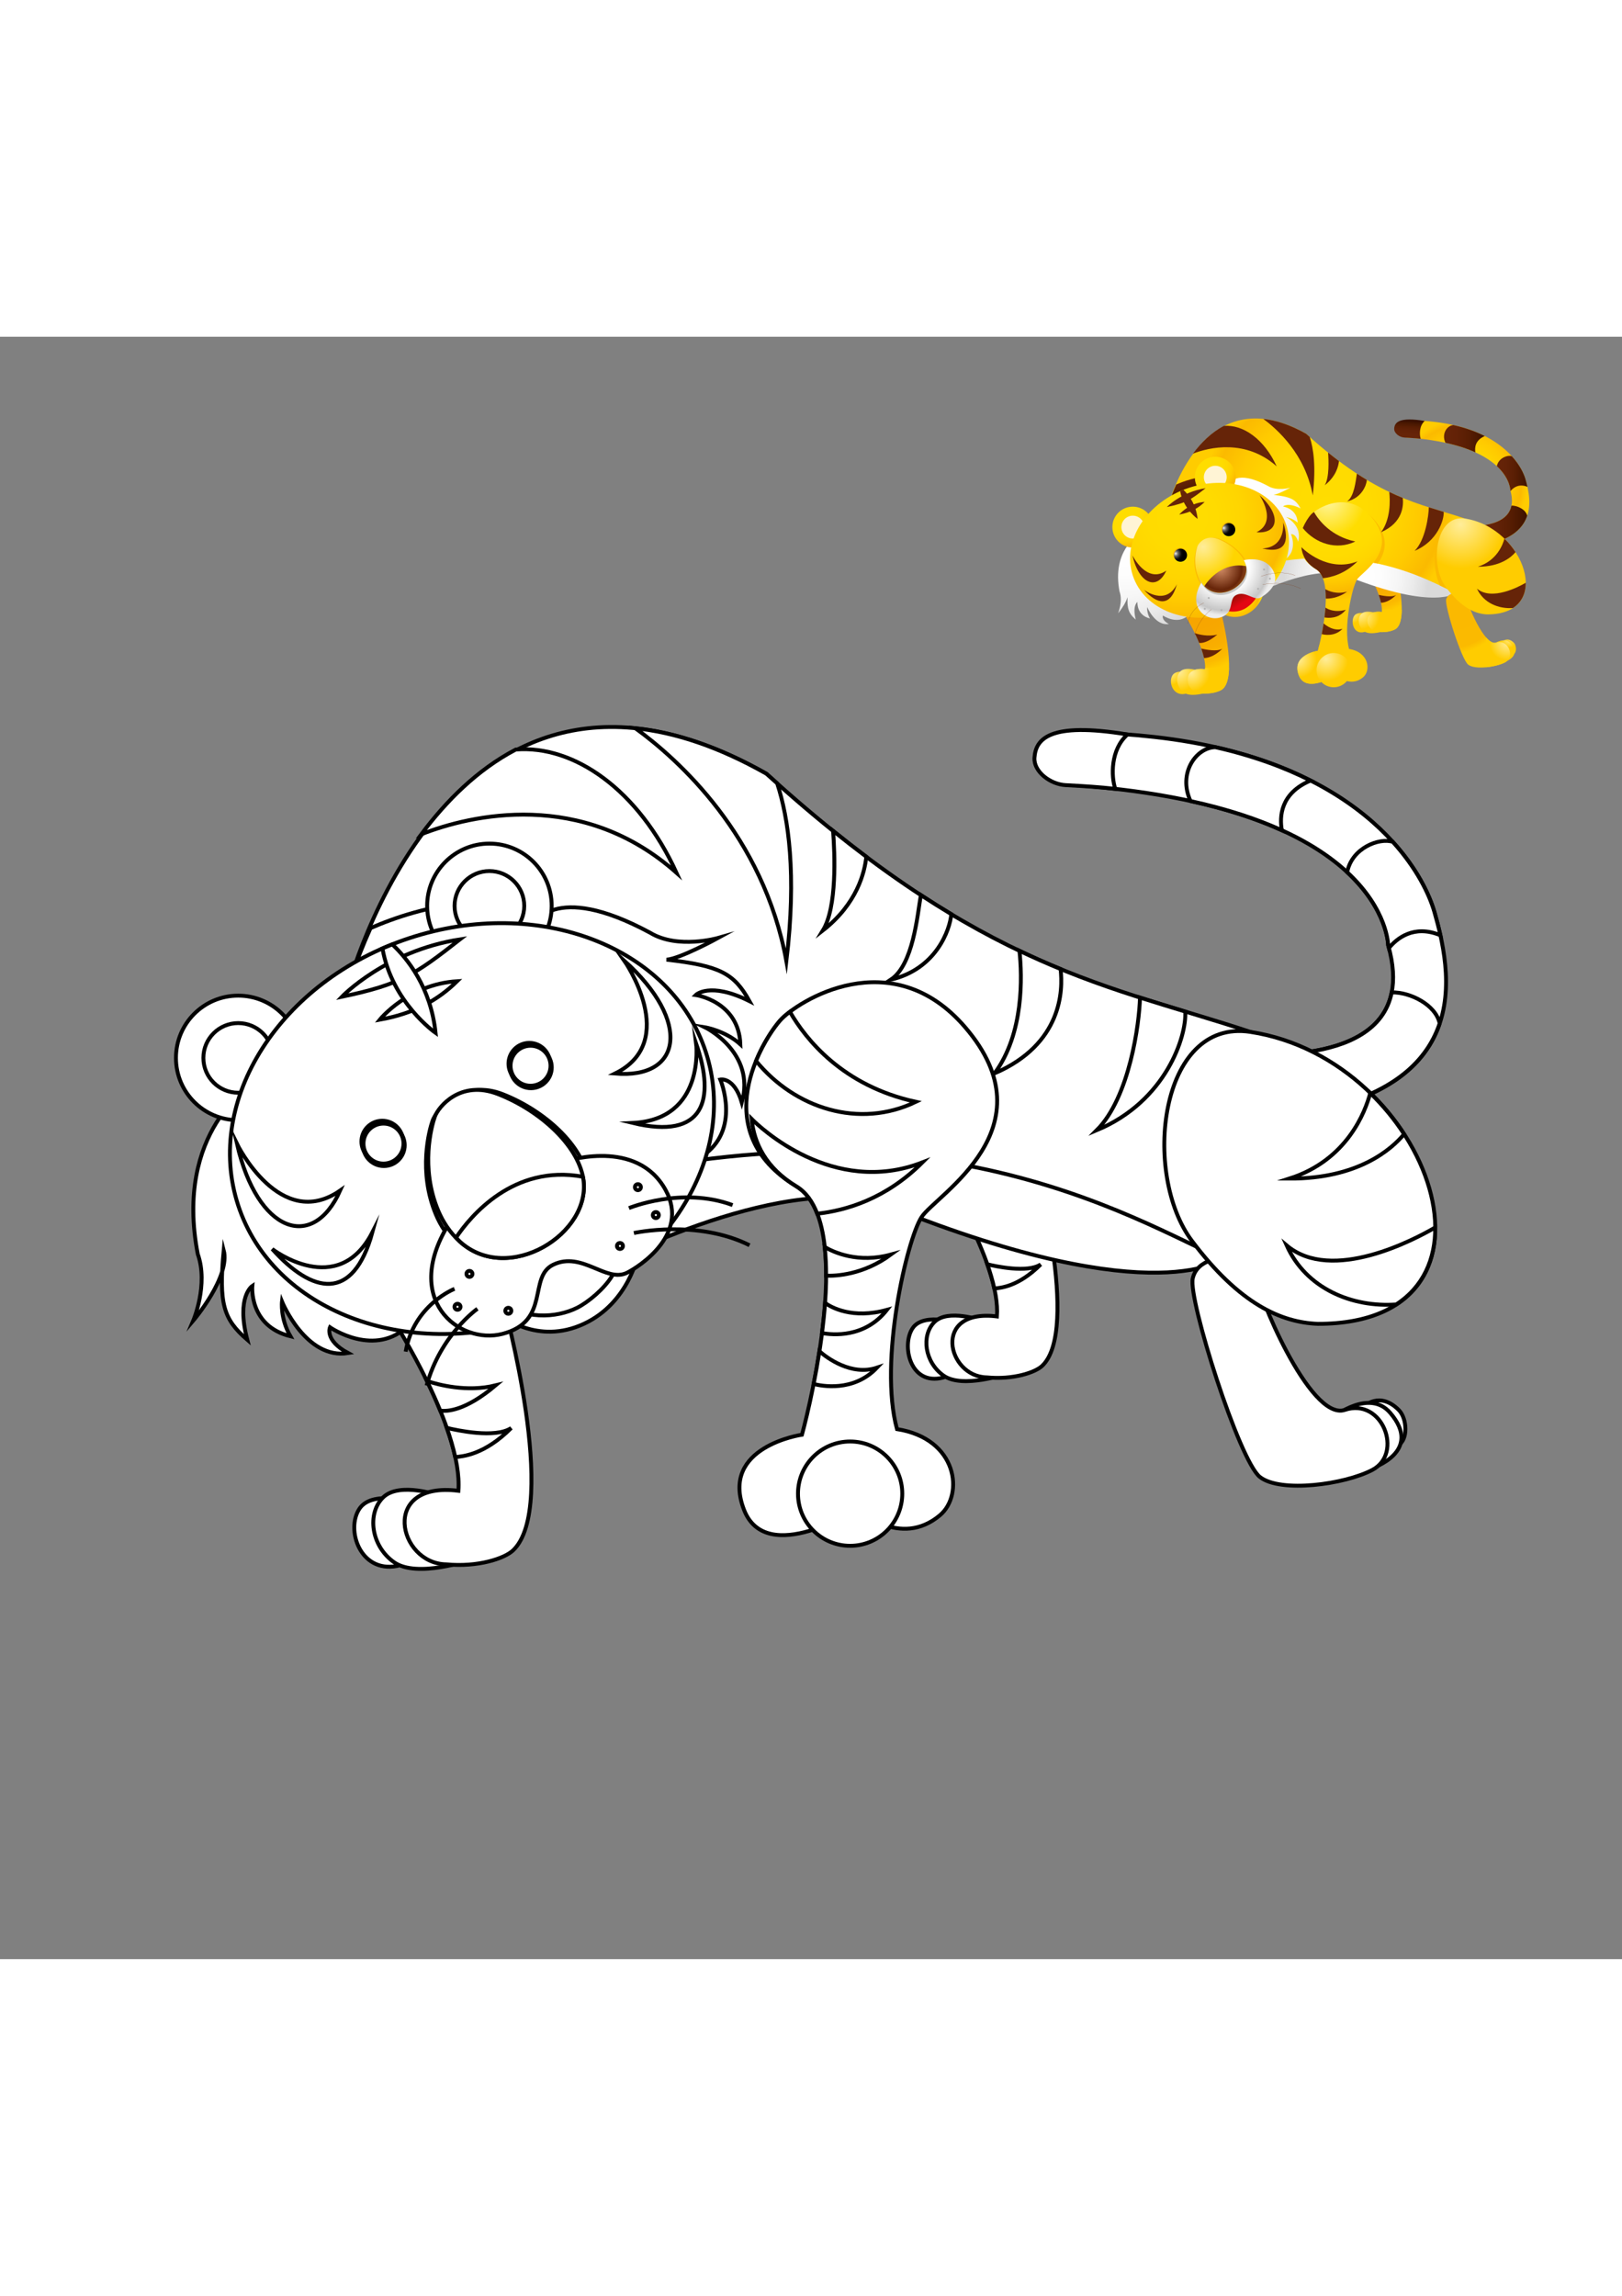 <?xml version="1.0" encoding="utf-8"?>
<!-- Generator: Adobe Illustrator 27.5.0, SVG Export Plug-In . SVG Version: 6.00 Build 0)  -->
<svg xmlns="http://www.w3.org/2000/svg" xmlns:xlink="http://www.w3.org/1999/xlink" viewBox="0 0 5000 5000" width="595" height="842" preserveAspectRatio="xMidYMid meet" data-scaled="true">
<rect x="0" y="0" width="5000" height="5000" fill="#808080" stroke="none"/>
<g>
	<g>
		<path style="fill:none;stroke:#000000;stroke-miterlimit:10;" d="M1077,1565.571"/>
	</g>
</g>
<g>
	<g>
		<path style="fill:none;stroke:#000000;stroke-miterlimit:10;" d="M1077,1565.571"/>
	</g>
</g>
<g>
	
		<radialGradient id="SVGID_1_" cx="5069.431" cy="127.303" r="51.14" gradientTransform="matrix(0.679 0 0 0.679 724.332 763.037)" gradientUnits="userSpaceOnUse">
		<stop  offset="0" style="stop-color:#FFED99"/>
		<stop  offset="1" style="stop-color:#FFCC00"/>
	</radialGradient>
	<path style="fill:url(#SVGID_1_);" d="M4224.692,856.264c0,0-38.653-13.521-50.233,3.865
		c-11.611,17.386-2.459,58.498,30.662,49.988C4227.671,904.328,4244.003,860.129,4224.692,856.264z"/>
	
		<radialGradient id="SVGID_00000155120605986891948250000011341191377668851590_" cx="5107.83" cy="132.058" r="73.182" gradientTransform="matrix(0.679 0 0 0.679 725.125 762.904)" gradientUnits="userSpaceOnUse">
		<stop  offset="0" style="stop-color:#FFED99"/>
		<stop  offset="1" style="stop-color:#FFCC00"/>
	</radialGradient>
	<path style="fill:url(#SVGID_00000155120605986891948250000011341191377668851590_);" d="M4244.278,852.338
		c0,0-33.978-12.222-47.758,1.543c-13.521,13.536-9.977,40.714,9.35,54.251c19.326,13.521,63.754-1.94,63.754-1.94L4244.278,852.338
		z"/>
	
		<radialGradient id="SVGID_00000049185224418124816140000014963741091186946454_" cx="5135.229" cy="-216.5" r="354.298" gradientTransform="matrix(0.679 0 0 0.679 725.125 762.904)" gradientUnits="userSpaceOnUse">
		<stop  offset="0.365" style="stop-color:#F7A400"/>
		<stop  offset="0.594" style="stop-color:#F7A700"/>
		<stop  offset="0.763" style="stop-color:#F9AE00"/>
		<stop  offset="0.91" style="stop-color:#FBBA00"/>
		<stop  offset="1" style="stop-color:#FFCC00"/>
	</radialGradient>
	<path style="fill:url(#SVGID_00000049185224418124816140000014963741091186946454_);" d="M4205.03,705.045
		c0,0,58.605,90.994,54.74,143.152c-66.123-8.265-50.631,60.973-10.297,61.661c26.827,2.582,48.98-4.981,56.023-11.596
		c39.019-36.636-7.716-206.738-7.716-206.738L4205.03,705.045z"/>
	
		<radialGradient id="SVGID_00000087404151340289254180000008167240735208992659_" cx="4781.509" cy="544.996" r="63.527" gradientTransform="matrix(0.819 0 0 0.819 284.192 416.078)" gradientUnits="userSpaceOnUse">
		<stop  offset="0" style="stop-color:#FFED99"/>
		<stop  offset="1" style="stop-color:#FFCC00"/>
	</radialGradient>
	<path style="fill:url(#SVGID_00000087404151340289254180000008167240735208992659_);" d="M4259.77,848.197
		c-66.123-8.265-50.631,60.973-10.297,61.661c26.827,2.582,48.98-4.981,56.023-11.596c11.184-10.496,15.292-31.961,15.507-57.23
		h-61.111C4259.953,843.477,4259.953,845.89,4259.77,848.197z"/>
	<path style="fill:#662408;" d="M4250.068,795.459c2.888,8.28,5.332,16.53,7.073,24.49c6.142-0.611,24.338-1.711,46.933-24.353
		C4290.662,804.534,4258.379,797.491,4250.068,795.459z"/>
	
		<radialGradient id="SVGID_00000156577617785054720810000011346320919492018859_" cx="4758.538" cy="390.566" r="271.968" gradientTransform="matrix(0.819 0 0 0.819 284.192 416.078)" gradientUnits="userSpaceOnUse">
		<stop  offset="0.006" style="stop-color:#FFFFFF"/>
		<stop  offset="0.334" style="stop-color:#FDFDFD"/>
		<stop  offset="0.58" style="stop-color:#F6F6F6"/>
		<stop  offset="0.799" style="stop-color:#EAEAEA"/>
		<stop  offset="1" style="stop-color:#DADADA"/>
	</radialGradient>
	<path style="fill:url(#SVGID_00000156577617785054720810000011346320919492018859_);" d="M4490.555,788.859
		c0,0-67.681,57.245-338.126-51.288c-101.184-40.608-289.451,58.56-289.451,58.56l87.358-123.842l423.711,20.793l86.182,47.606
		L4490.555,788.859z"/>
	
		<radialGradient id="SVGID_00000080902695509019971230000015319268078929755052_" cx="5349.819" cy="608.696" r="47.308" gradientTransform="matrix(0.819 0 0 0.819 284.026 416.03)" gradientUnits="userSpaceOnUse">
		<stop  offset="0" style="stop-color:#FFED99"/>
		<stop  offset="1" style="stop-color:#FFCC00"/>
	</radialGradient>
	<path style="fill:url(#SVGID_00000080902695509019971230000015319268078929755052_);" d="M4631.094,939.344
		c0,0,15.843-16.01,35.322,3.53c8.739,8.769,9.502,30.755-0.901,35.78c-9.014,4.339-13.23,4.858-13.23,4.858L4631.094,939.344z"/>
	
		<radialGradient id="SVGID_00000173855254080335621430000004353086380961348788_" cx="5332.846" cy="628.877" r="33.821" gradientTransform="matrix(0.819 0 0 0.819 284.192 416.078)" gradientUnits="userSpaceOnUse">
		<stop  offset="0" style="stop-color:#FFED99"/>
		<stop  offset="1" style="stop-color:#FFCC00"/>
	</radialGradient>
	<path style="fill:url(#SVGID_00000173855254080335621430000004353086380961348788_);" d="M4601.257,949.32
		c0,0,35.414-28.202,56.528-3.529c33.717,39.401-18.593,55.993-18.593,55.993s-4.385,4.064-25.575-4.752
		C4592.412,988.187,4601.257,949.32,4601.257,949.32z"/>
	
		<radialGradient id="SVGID_00000140700453332830553870000017583235239676889499_" cx="5094.833" cy="416.624" r="273.048" gradientTransform="matrix(0.819 0 0 0.819 284.192 416.078)" gradientUnits="userSpaceOnUse">
		<stop  offset="0" style="stop-color:#FBB800"/>
		<stop  offset="0.91" style="stop-color:#FBBA00"/>
		<stop  offset="1" style="stop-color:#FFCC00"/>
	</radialGradient>
	<path style="fill:url(#SVGID_00000140700453332830553870000017583235239676889499_);" d="M4490.555,788.859
		c0,0-27.99,0-32.649,20.992c-4.674,20.992,47.071,184.493,68.048,200.825c20.976,16.316,85.906,7.547,113.849-7.272
		c31.503-16.729,10.038-73.379-28.003-60.622c-35.674,11.962-90.933-123.597-88.596-132.931
		C4525.525,800.531,4490.555,788.859,4490.555,788.859z"/>
	<g>
		
			<radialGradient id="SVGID_00000093889942139484452600000009069636859428672177_" cx="5045.668" cy="-372.993" r="271.053" gradientTransform="matrix(0.735 0 0 0.735 799.878 727.197)" gradientUnits="userSpaceOnUse">
			<stop  offset="0" style="stop-color:#FFDD00"/>
			<stop  offset="0.304" style="stop-color:#FFDB00"/>
			<stop  offset="0.528" style="stop-color:#FFD500"/>
			<stop  offset="0.725" style="stop-color:#FFCA00"/>
			<stop  offset="0.908" style="stop-color:#FBBA00"/>
			<stop  offset="0.91" style="stop-color:#FBBA00"/>
			<stop  offset="1" style="stop-color:#FFCC00"/>
		</radialGradient>
		<path style="fill:url(#SVGID_00000093889942139484452600000009069636859428672177_);" d="M4444.477,575.643
			c0,0,254.848,50.585,211.199-103.079c0,0-1.252-142.281-326.927-162.524c0,0-91.972-68.505,90.429-48.049
			c202.994,22.764,269.407,129.127,283.309,177.068c20.854,72.095,40.456,197.281-189.718,209.947
			C4340.359,658.463,4444.477,575.643,4444.477,575.643z"/>
		
			<linearGradient id="SVGID_00000132803969749917912580000007221995910869599411_" gradientUnits="userSpaceOnUse" x1="5803.88" y1="-335.017" x2="6004.81" y2="-335.017" gradientTransform="matrix(0.667 0 0 0.667 704.789 800.059)">
			<stop  offset="0" style="stop-color:#662408"/>
			<stop  offset="0.281" style="stop-color:#632207"/>
			<stop  offset="0.56" style="stop-color:#591E03"/>
			<stop  offset="0.839" style="stop-color:#481700"/>
			<stop  offset="1" style="stop-color:#3A1000"/>
		</linearGradient>
		<path style="fill:url(#SVGID_00000132803969749917912580000007221995910869599411_);" d="M4659.266,520.399
			c-7.608,38.194-44.366,54.496-85.417,60.362l37.186,52.326c57.964-17.906,85.601-48.079,96.754-81.323
			C4703.969,533.141,4678.119,519.91,4659.266,520.399z"/>
		
			<linearGradient id="SVGID_00000094580446580272431130000016421721753325886888_" gradientUnits="userSpaceOnUse" x1="5864.424" y1="-568.184" x2="6005.948" y2="-568.184" gradientTransform="matrix(0.667 0 0 0.667 704.789 800.059)">
			<stop  offset="0" style="stop-color:#662408"/>
			<stop  offset="0.281" style="stop-color:#632207"/>
			<stop  offset="0.56" style="stop-color:#591E03"/>
			<stop  offset="0.839" style="stop-color:#481700"/>
			<stop  offset="1" style="stop-color:#3A1000"/>
		</linearGradient>
		<path style="fill:url(#SVGID_00000094580446580272431130000016421721753325886888_);" d="M4708.552,462.618
			c-1.849-8.295-3.942-16.209-6.065-23.558c-5.209-17.967-17.783-44.107-42.136-70.98c-13.75-4.477-41.479,6.234-46.139,30.693
			c41.158,38.149,41.463,73.791,41.463,73.791c0.291,1.008,0.504,1.971,0.764,2.964
			C4664.094,466.133,4681.45,451.283,4708.552,462.618z"/>
		
			<linearGradient id="SVGID_00000182486497504622997520000017073946435567240882_" gradientUnits="userSpaceOnUse" x1="5620.427" y1="-728.672" x2="5808.632" y2="-728.672" gradientTransform="matrix(0.667 0 0 0.667 704.789 800.059)">
			<stop  offset="0" style="stop-color:#662408"/>
			<stop  offset="0.281" style="stop-color:#632207"/>
			<stop  offset="0.56" style="stop-color:#591E03"/>
			<stop  offset="0.839" style="stop-color:#481700"/>
			<stop  offset="1" style="stop-color:#3A1000"/>
		</linearGradient>
		<path style="fill:url(#SVGID_00000182486497504622997520000017073946435567240882_);" d="M4577.149,306.083
			c-26.69-13.505-58.544-25.238-96.387-33.794c-19.434,0.351-38.057,26.369-25.086,54.496c37.338,8.143,67.741,18.348,92.43,29.578
			C4545.692,343.131,4546.272,319.054,4577.149,306.083z"/>
		
			<linearGradient id="SVGID_00000135650714299387379680000013206101924474721418_" gradientUnits="userSpaceOnUse" x1="5456.792" y1="-747.457" x2="5462.002" y2="-810.036" gradientTransform="matrix(0.667 0 0 0.667 704.789 800.059)">
			<stop  offset="0" style="stop-color:#662408"/>
			<stop  offset="0.281" style="stop-color:#632207"/>
			<stop  offset="0.56" style="stop-color:#591E03"/>
			<stop  offset="0.839" style="stop-color:#481700"/>
			<stop  offset="1" style="stop-color:#3A1000"/>
		</linearGradient>
		<path style="fill:url(#SVGID_00000135650714299387379680000013206101924474721418_);" d="M4391.906,259.456
			c-79.78-13.155-92.858,4.934-94.141,23.497c-0.963,13.872,15.782,26.934,31.609,27.745c18.715,0.978,34.146,1.97,50.157,3.773
			C4375.33,302.004,4374.551,274.886,4391.906,259.456z"/>
	</g>
	
		<radialGradient id="SVGID_00000135649086488871645980000013323595183284414097_" cx="4085.623" cy="215.417" r="433.39" gradientTransform="matrix(0.903 0 0 0.903 401.342 326.786)" gradientUnits="userSpaceOnUse">
		<stop  offset="0" style="stop-color:#FFDD00"/>
		<stop  offset="0.304" style="stop-color:#FFDB00"/>
		<stop  offset="0.528" style="stop-color:#FFD500"/>
		<stop  offset="0.725" style="stop-color:#FFCA00"/>
		<stop  offset="0.908" style="stop-color:#FBBA00"/>
		<stop  offset="0.91" style="stop-color:#FBBA00"/>
		<stop  offset="1" style="stop-color:#FFCC00"/>
	</radialGradient>
	<path style="fill:url(#SVGID_00000135649086488871645980000013323595183284414097_);" d="M3602.111,518.367
		c0,0,103.018-401.055,424.4-219.189c219.188,198.992,349.782,214.544,489.696,261.173c139.897,46.643,4.843,242.167-8.403,237.675
		c-77.733-26.43-277.962-177.649-653.855-88.442C3649.548,758.09,3602.111,518.367,3602.111,518.367z"/>
	<path style="fill:#FBBA00;" d="M4560.557,588.552c-16.225-6.997-33.52-12.16-51.73-14.941
		c-84.638-12.894-105.569,118.662-69.804,193.155c29.104,13.827,51.837,25.499,68.78,31.258
		C4519.14,801.891,4619.88,658.937,4560.557,588.552z"/>
	<path style="fill:#FBBA00;" d="M4049.228,557.417c-13.23,14.865-51.853,74.219-25.04,126.194
		c85.891-5.485,159.744,2.001,222.596,15.507c24.322-33.382,37.644-78.802-10.419-134.764
		C4161.656,477.377,4066.247,538.274,4049.228,557.417z"/>
	
		<linearGradient id="SVGID_00000057849593811629256350000012375092005131925404_" gradientUnits="userSpaceOnUse" x1="4170.585" y1="-3.545" x2="4194.052" y2="56.428" gradientTransform="matrix(0.819 0 0 0.819 284.192 416.078)">
		<stop  offset="0" style="stop-color:#662408"/>
		<stop  offset="0.281" style="stop-color:#632207"/>
		<stop  offset="0.56" style="stop-color:#591E03"/>
		<stop  offset="0.839" style="stop-color:#481700"/>
		<stop  offset="1" style="stop-color:#3A1000"/>
	</linearGradient>
	<path style="fill:url(#SVGID_00000057849593811629256350000012375092005131925404_);" d="M3625.914,455.362
		c-16.347,36.391-23.803,63.005-23.803,63.005s186.54-37.293,261.173-51.288C3776.979,401.905,3672.098,435.165,3625.914,455.362z"
		/>
	
		<radialGradient id="SVGID_00000075159300890693356080000004796814733984865155_" cx="4056.087" cy="751.653" r="51.139" gradientTransform="matrix(0.819 0 0 0.819 283.599 416.721)" gradientUnits="userSpaceOnUse">
		<stop  offset="0" style="stop-color:#FFED99"/>
		<stop  offset="1" style="stop-color:#FFCC00"/>
	</radialGradient>
	<path style="fill:url(#SVGID_00000075159300890693356080000004796814733984865155_);" d="M3675.306,1038.115
		c0,0-46.643-16.332-60.637,4.66c-13.979,20.992,0.611,64.93,37.919,57.933C3680.195,1095.528,3698.62,1042.774,3675.306,1038.115z"
		/>
	
		<radialGradient id="SVGID_00000021824751472048704960000005227482466830773166_" cx="4091.477" cy="752.386" r="73.176" gradientTransform="matrix(0.819 0 0 0.819 284.192 416.078)" gradientUnits="userSpaceOnUse">
		<stop  offset="0" style="stop-color:#FFED99"/>
		<stop  offset="1" style="stop-color:#FFCC00"/>
	</radialGradient>
	<path style="fill:url(#SVGID_00000021824751472048704960000005227482466830773166_);" d="M3696.115,1029.59
		c0,0-41.021-14.743-57.643,1.879c-16.316,16.316-12.038,49.133,11.291,65.45c23.314,16.332,76.938-2.322,76.938-2.322
		L3696.115,1029.59z"/>
	
		<radialGradient id="SVGID_00000109741382446914042410000013334772588179355030_" cx="4118.873" cy="403.842" r="354.293" gradientTransform="matrix(0.819 0 0 0.819 284.192 416.078)" gradientUnits="userSpaceOnUse">
		<stop  offset="0.365" style="stop-color:#F7A400"/>
		<stop  offset="0.594" style="stop-color:#F7A700"/>
		<stop  offset="0.763" style="stop-color:#F9AE00"/>
		<stop  offset="0.91" style="stop-color:#FBBA00"/>
		<stop  offset="1" style="stop-color:#FFCC00"/>
	</radialGradient>
	<path style="fill:url(#SVGID_00000109741382446914042410000013334772588179355030_);" d="M3648.754,851.833
		c0,0,70.72,109.802,66.061,172.761c-79.81-9.976-61.111,73.577-12.436,74.418c32.373,3.116,59.124-6.02,67.619-13.995
		c47.086-44.198-9.319-249.515-9.319-249.515L3648.754,851.833z"/>
	
		<radialGradient id="SVGID_00000150794129760467961540000011500118091899399310_" cx="4326.644" cy="44.511" r="363.562" gradientTransform="matrix(0.819 0 0 0.819 284.192 416.078)" gradientUnits="userSpaceOnUse">
		<stop  offset="0.006" style="stop-color:#FFFFFF"/>
		<stop  offset="0.334" style="stop-color:#FDFDFD"/>
		<stop  offset="0.58" style="stop-color:#F6F6F6"/>
		<stop  offset="0.799" style="stop-color:#EAEAEA"/>
		<stop  offset="1" style="stop-color:#DADADA"/>
	</radialGradient>
	<path style="fill:url(#SVGID_00000150794129760467961540000011500118091899399310_);" d="M3790.409,452.933
		c0,0,19.494-46.277,118.356,7.058c27.988,17.095,68.887,5.301,68.887,5.301s-38.867,21.19-52.189,21.985
		c54.404,6.218,68.398,13.994,83.951,41.968c-40.425-20.197-54.419-6.203-54.419-6.203s43.603,6.341,45.161,49.882
		c-15.553-13.995-35.826-17.233-35.826-17.233s51.761,25.193,37.309,76.175c-7.777-26.431-21.771-23.33-21.771-23.33
		s21.771,51.303-18.655,77.733c-30.708,20.075-21.756,17.096-21.756,17.096L3790.409,452.933z"/>
	
		<radialGradient id="SVGID_00000119834527160369231860000014066719497080007307_" cx="3881.973" cy="268.324" r="350.329" gradientTransform="matrix(0.819 0 0 0.819 284.192 416.078)" gradientUnits="userSpaceOnUse">
		<stop  offset="0.006" style="stop-color:#FFFFFF"/>
		<stop  offset="0.334" style="stop-color:#FDFDFD"/>
		<stop  offset="0.58" style="stop-color:#F6F6F6"/>
		<stop  offset="0.799" style="stop-color:#EAEAEA"/>
		<stop  offset="1" style="stop-color:#DADADA"/>
	</radialGradient>
	<path style="fill:url(#SVGID_00000119834527160369231860000014066719497080007307_);" d="M3506.396,613.318
		c0,0-79.261,47.33-55.305,171.798c11,30.906-4.568,67.359-4.568,67.359s37.888-44.489,30.815-71.377
		c-5.072,54.526-0.321,69.803,23.879,90.765c-11.489-43.71,5.072-54.526,5.072-54.526s-3.728,40.517,38.561,50.951
		c-10.511-18.089-8.525-35.139-8.525-35.139s24.17,59.064,66.916,52.127c-24.276-13.016-18.363-26.078-18.363-26.078
		s45.757,31.808,79.902-2.338c25.942-25.941,21.19-17.783,21.19-17.783L3506.396,613.318z"/>
	
		<radialGradient id="SVGID_00000028293470842363179020000005350477425068923044_" cx="4194.004" cy="-20.742" r="117.886" gradientTransform="matrix(0.819 0 0 0.819 282.554 416.351)" gradientUnits="userSpaceOnUse">
		<stop  offset="0" style="stop-color:#FFDD00"/>
		<stop  offset="0.503" style="stop-color:#FFDC00"/>
		<stop  offset="0.693" style="stop-color:#FFD700"/>
		<stop  offset="0.829" style="stop-color:#FFCF00"/>
		<stop  offset="0.939" style="stop-color:#FDC300"/>
		<stop  offset="1" style="stop-color:#FBBA00"/>
	</radialGradient>
	<path style="fill:url(#SVGID_00000028293470842363179020000005350477425068923044_);" d="M3809.23,432.873
		c0,34.802-28.218,63.02-63.02,63.02c-34.803,0-63.005-28.218-63.005-63.02s28.202-63.02,63.005-63.02
		C3781.013,369.853,3809.23,398.071,3809.23,432.873z"/>
	<path style="fill:#FFF4D5;" d="M3781.455,432.873c0,19.464-15.782,35.246-35.245,35.246c-19.464,0-35.246-15.782-35.246-35.246
		c0-19.464,15.782-35.246,35.246-35.246C3765.674,397.627,3781.455,413.409,3781.455,432.873z"/>
	
		<radialGradient id="SVGID_00000133504908345269745590000014541398306770531762_" cx="3923.455" cy="142.938" r="117.89" gradientTransform="matrix(0.819 0 0 0.819 250.058 436.012)" gradientUnits="userSpaceOnUse">
		<stop  offset="0" style="stop-color:#FFDD00"/>
		<stop  offset="0.503" style="stop-color:#FFDC00"/>
		<stop  offset="0.693" style="stop-color:#FFD700"/>
		<stop  offset="0.829" style="stop-color:#FFCF00"/>
		<stop  offset="0.939" style="stop-color:#FDC300"/>
		<stop  offset="1" style="stop-color:#FBBA00"/>
	</radialGradient>
	<path style="fill:url(#SVGID_00000133504908345269745590000014541398306770531762_);" d="M3555.04,586.674
		c0,34.802-28.218,63.005-63.02,63.005s-63.005-28.203-63.005-63.005c0-34.818,28.203-63.02,63.005-63.02
		S3555.04,551.855,3555.04,586.674z"/>
	<path style="fill:#FFF4D5;" d="M3527.265,586.674c0,19.464-15.766,35.23-35.245,35.23c-19.464,0-35.246-15.766-35.246-35.23
		c0-19.479,15.782-35.245,35.246-35.245C3511.499,551.428,3527.265,567.195,3527.265,586.674z"/>
	
		<radialGradient id="SVGID_00000172437129530079572150000012494655884708279693_" cx="4102.814" cy="172.829" r="423.399" gradientTransform="matrix(0.819 0 0 0.819 284.192 416.078)" gradientUnits="userSpaceOnUse">
		<stop  offset="0" style="stop-color:#FFDD00"/>
		<stop  offset="0.304" style="stop-color:#FFDB00"/>
		<stop  offset="0.528" style="stop-color:#FFD500"/>
		<stop  offset="0.725" style="stop-color:#FFCA00"/>
		<stop  offset="0.908" style="stop-color:#FBBA00"/>
		<stop  offset="0.91" style="stop-color:#FBBA00"/>
		<stop  offset="1" style="stop-color:#FFDD00"/>
	</radialGradient>
	<path style="fill:url(#SVGID_00000172437129530079572150000012494655884708279693_);" d="M3791.936,850.81
		c130.609-42.977,208.128-164.083,173.127-270.476c-35.017-106.394-169.277-157.819-299.902-114.843
		c-130.608,42.977-208.128,164.083-173.127,270.476C3527.052,842.361,3661.312,893.786,3791.936,850.81z"/>
	<path style="fill:#FBBA00;" d="M3698.925,740.994c-18.119-43.404-6.798-85.081-3.36-94.829
		c3.453-9.763,25.819-37.873,64.181-22.795c42.687,16.775,80.406,51.7,85.968,85.051c9.319,55.962-75.777,108.44-124.758,64.12
		C3710.751,763.299,3703.692,752.422,3698.925,740.994z"/>
	<path style="fill:#FBBA00;" d="M3692.035,744.996c-18.119-43.404-6.783-85.066-3.346-94.813
		c3.453-9.763,25.819-37.873,64.181-22.81c42.671,16.79,80.406,51.716,85.968,85.051c9.32,55.977-75.793,108.441-124.758,64.136
		C3703.876,767.318,3696.817,756.439,3692.035,744.996z"/>
	
		<radialGradient id="SVGID_00000089567992712015573910000004786454668584025480_" cx="4304.618" cy="462.774" r="95.327" gradientTransform="matrix(0.819 0 0 0.819 284.192 416.078)" gradientUnits="userSpaceOnUse">
		<stop  offset="0" style="stop-color:#FFDD00"/>
		<stop  offset="0.304" style="stop-color:#FFDB00"/>
		<stop  offset="0.528" style="stop-color:#FFD500"/>
		<stop  offset="0.725" style="stop-color:#FFCA00"/>
		<stop  offset="0.908" style="stop-color:#FBBA00"/>
		<stop  offset="0.91" style="stop-color:#FBBA00"/>
		<stop  offset="1" style="stop-color:#FFDD00"/>
	</radialGradient>
	<path style="fill:url(#SVGID_00000089567992712015573910000004786454668584025480_);" d="M3758.08,847.143
		c0,0,36.53,30.632,83.936,8.449c45.421-21.266,54.694-70.384,54.694-70.384l-87.068,8.326L3758.08,847.143z"/>
	
		<linearGradient id="SVGID_00000102540410104360991970000011227558325109705347_" gradientUnits="userSpaceOnUse" x1="4321.044" y1="500.378" x2="4295.202" y2="459.762" gradientTransform="matrix(0.819 0 0 0.819 284.192 416.078)">
		<stop  offset="0" style="stop-color:#E30613"/>
		<stop  offset="1" style="stop-color:#8A1002"/>
	</linearGradient>
	<path style="fill:url(#SVGID_00000102540410104360991970000011227558325109705347_);" d="M3753.253,830.384
		c0,0,58.574-63.784,102.88-54.465c44.305,9.334,1.008,52.448-21.19,63.54C3814.333,849.771,3780.065,852.551,3753.253,830.384z"/>
	
		<radialGradient id="SVGID_00000170243168492642928640000009949095486099492272_" cx="4259.185" cy="356.344" r="184.093" gradientTransform="matrix(0.819 0 0 0.819 284.192 416.078)" gradientUnits="userSpaceOnUse">
		<stop  offset="0.522" style="stop-color:#FDFDFD"/>
		<stop  offset="0.899" style="stop-color:#C6C6C6"/>
		<stop  offset="1" style="stop-color:#EDEDED"/>
	</radialGradient>
	<path style="fill:url(#SVGID_00000170243168492642928640000009949095486099492272_);" d="M3820.138,692.105
		c0,0,69.957-24.49,101.429,23.314c31.548,47.895-24.612,82.851-36.132,88.611c-20.991,10.481-45.482-22.152-74.616-8.173
		c-25.865,12.421-2.337,57.139-51.303,69.972c-43.877,11.474-103.781-34.985-52.478-114.262
		C3758.34,672.29,3820.138,692.105,3820.138,692.105z"/>
	<path style="fill:#C6C6C6;" d="M3697.367,748.052c-18.119-43.405-6.798-85.082-3.361-94.829
		c3.453-9.762,25.82-37.873,64.182-22.794c42.686,16.775,80.406,51.699,85.968,85.051c9.319,55.962-75.777,108.441-124.758,64.121
		C3709.192,770.357,3702.134,759.48,3697.367,748.052z"/>
	
		<radialGradient id="SVGID_00000141454648574949493610000009496428284726358192_" cx="4181.571" cy="281.995" r="120.178" gradientTransform="matrix(0.819 0 0 0.819 284.192 416.078)" gradientUnits="userSpaceOnUse">
		<stop  offset="0" style="stop-color:#FFED99"/>
		<stop  offset="1" style="stop-color:#FFD500"/>
	</radialGradient>
	<path style="fill:url(#SVGID_00000141454648574949493610000009496428284726358192_);" d="M3694.327,740.994
		c-18.12-43.404-6.784-85.081-3.346-94.829c3.453-9.763,25.82-37.873,64.182-22.795c42.671,16.775,80.406,51.7,85.967,85.051
		c9.319,55.962-75.792,108.44-124.757,64.12C3706.167,763.299,3699.109,752.422,3694.327,740.994z"/>
	
		<radialGradient id="SVGID_00000090255903179409503430000007295352427483227303_" cx="4247.283" cy="365.374" r="88.011" gradientTransform="matrix(0.819 0 0 0.819 284.192 416.078)" gradientUnits="userSpaceOnUse">
		<stop  offset="0" style="stop-color:#D08C65"/>
		<stop  offset="0.904" style="stop-color:#662408"/>
		<stop  offset="1" style="stop-color:#7C3913"/>
	</radialGradient>
	<path style="fill:url(#SVGID_00000090255903179409503430000007295352427483227303_);" d="M3712.447,768.478
		c1.313,1.345,2.49,2.781,3.926,4.063c48.965,44.32,134.077-8.158,124.757-64.12c-0.091-0.519-0.244-1.039-0.351-1.543
		C3770.41,693.969,3726.915,746.921,3712.447,768.478z"/>
	<path style="fill:#662408;" d="M3882.624,488.224c0,0,57.139,81.613-9.319,114.262
		C3940.924,608.307,3951.405,550.007,3882.624,488.224z"/>
	<path style="fill:#662408;" d="M3955.393,572.007c0,0,9.67,76.832-64.136,80.453C3963.55,669.937,3975.208,629.13,3955.393,572.007
		z"/>
	<path style="fill:#662408;" d="M3490.752,673.588c0,0,43.694,89.528,104.454,47.223
		C3567.522,782.794,3511.453,763.697,3490.752,673.588z"/>
	<path style="fill:#662408;" d="M3526.41,779.998c0,0,66.489,51.394,101.459-17.096C3608.13,834.6,3566.773,825.036,3526.41,779.998
		z"/>
	<path style="fill:#662408;" d="M3635.248,547.99c0,0,28.844-35.918,78.313-38.912
		C3693.869,528.405,3669.547,541.925,3635.248,547.99z"/>
	<path style="fill:#662408;" d="M3596.932,524.784c0,0,44.367-46.398,119.532-58.055
		C3670.555,502.601,3656.759,512.21,3596.932,524.784z"/>
	<path style="fill:#662408;" d="M3647.928,471.801c-3.346,1.329-6.676,2.688-9.946,4.14c9.763,54.892,53.747,85.402,53.747,85.402
		C3686.902,514.945,3662.733,485.673,3647.928,471.801z"/>
	<path style="fill:none;stroke:#7C3913;stroke-width:0.5;stroke-linecap:round;stroke-linejoin:round;" d="M3887.391,738.61
		c0,0,53.457-22.199,104.897-3.04"/>
	<path style="fill:none;stroke:#7C3913;stroke-width:0.5;stroke-linecap:round;stroke-linejoin:round;" d="M3892.433,763.819
		c0,0,64.029-14.117,117.012,12.39"/>
	<path style="fill:none;stroke:#7C3913;stroke-width:0.5;stroke-linecap:round;stroke-linejoin:round;" d="M3710.903,820.3
		c0,0-41.356,16.133-49.424,63.54"/>
	<path style="fill:none;stroke:#7C3913;stroke-width:0.5;stroke-linecap:round;stroke-linejoin:round;" d="M3734.094,840.467
		c0,0-37.308,26.217-51.439,77.657"/>
	<path style="fill:#662408;" d="M3696.45,943.469c6.738,1.024,25.3,0.428,56.13-25.56c-29.165,7.272-58.253-0.611-69.59-4.415
		C3687.635,923.027,3692.234,933.156,3696.45,943.469z"/>
	<path style="fill:#662408;" d="M4257.356,602.318c68.658-29.684,69.392-84.44,66.824-105.569
		c-13.566-5.561-27.408-11.657-41.601-18.44C4285.329,504.235,4287.254,561.878,4257.356,602.318z"/>
	
		<radialGradient id="SVGID_00000104702636285230779620000002895740884894407603_" cx="4652.589" cy="110.28" r="377.255" gradientTransform="matrix(0.819 0 0 0.819 284.192 416.078)" gradientUnits="userSpaceOnUse">
		<stop  offset="0" style="stop-color:#FFF59B"/>
		<stop  offset="0.365" style="stop-color:#FFDD00"/>
		<stop  offset="0.547" style="stop-color:#FFDB00"/>
		<stop  offset="0.681" style="stop-color:#FFD500"/>
		<stop  offset="0.799" style="stop-color:#FFCA00"/>
		<stop  offset="0.909" style="stop-color:#FBBA00"/>
		<stop  offset="0.91" style="stop-color:#FBBA00"/>
		<stop  offset="1" style="stop-color:#FFCC00"/>
	</radialGradient>
	<path style="fill:url(#SVGID_00000104702636285230779620000002895740884894407603_);" d="M4040.489,548.693
		c17.034-19.142,112.428-80.055,187.136,6.937c87.877,102.314-29.333,169.506-44.107,192.056
		c-14.774,22.535-43.526,146.116-24.872,214.514c61.585,9.686,67.971,66.382,43.542,87.068
		c-40.424,34.206-83.966-6.218-83.966-6.218s-91.62,58.865-114.308,0.932c-25.071-64.044,58.575-76.114,58.575-76.114
		s58.681-212.345-5.668-251.288C3964.329,660.617,4023.47,567.836,4040.489,548.693z"/>
	
		<radialGradient id="SVGID_00000054944357877798370620000000365002024089343110_" cx="4540.458" cy="706.409" r="68.425" gradientTransform="matrix(0.819 0 0 0.819 284.192 416.078)" gradientUnits="userSpaceOnUse">
		<stop  offset="0" style="stop-color:#FFED99"/>
		<stop  offset="1" style="stop-color:#FFCC00"/>
	</radialGradient>
	<path style="fill:url(#SVGID_00000054944357877798370620000000365002024089343110_);" d="M4062.489,967.867
		c0,0-83.646,12.07-58.575,76.114c17.936,45.802,78.909,18.624,103.689,5.209v-98.8h-40.699
		C4064.307,961.283,4062.489,967.867,4062.489,967.867z"/>
	
		<radialGradient id="SVGID_00000022561677719010991450000002149745854556016260_" cx="4644.323" cy="704.883" r="83.377" gradientTransform="matrix(0.819 0 0 0.819 284.192 416.078)" gradientUnits="userSpaceOnUse">
		<stop  offset="0" style="stop-color:#FFED99"/>
		<stop  offset="1" style="stop-color:#FFCC00"/>
	</radialGradient>
	<path style="fill:url(#SVGID_00000022561677719010991450000002149745854556016260_);" d="M4111.24,1080.266
		c29.134,0,52.753-23.62,52.753-52.769c0-29.135-23.619-52.769-52.753-52.769c-29.15,0-52.769,23.635-52.769,52.769
		C4058.471,1056.646,4082.09,1080.266,4111.24,1080.266z"/>
	
		<radialGradient id="SVGID_00000113331233791335331560000007318374231908319932_" cx="5150.803" cy="198.39" r="165.057" gradientTransform="matrix(0.819 0 0 0.819 284.192 416.078)" gradientUnits="userSpaceOnUse">
		<stop  offset="0" style="stop-color:#FFED99"/>
		<stop  offset="1" style="stop-color:#FFCC00"/>
	</radialGradient>
	<path style="fill:url(#SVGID_00000113331233791335331560000007318374231908319932_);" d="M4457.127,771.763
		c-50.89-67.542-33.015-225.468,59.079-211.413c183.439,27.973,276.71,295.363,68.398,295.363
		C4547.495,854.247,4505.39,835.823,4457.127,771.763z"/>
	<path style="fill:#662408;" d="M3677.308,360.396c49.759-19.555,162.677-46.093,258.254,39.05
		c-38.454-84.027-103.522-129.433-162.647-124.758C3733.789,295.206,3702.424,326.831,3677.308,360.396z"/>
	<path style="fill:#662408;" d="M4011.568,648.395c2.459,24.796,14.514,49.592,45.253,68.184
		c9.716,5.882,16.515,15.568,21.114,27.684c29.088-3.163,69.528-14.942,106.562-51.975
		C4093.533,727.794,4018.626,655.515,4011.568,648.395z"/>
	<path style="fill:#662408;" d="M4085.497,777.981c1.023,9.228,1.451,18.975,1.42,29.012c9.579,0.367,37.354-0.672,65.649-21.42
		C4119.322,794.802,4094.45,783.222,4085.497,777.981z"/>
	<path style="fill:#662408;" d="M4148.533,841.536c-35.124,9.763-56.589-2.642-62.67-6.951c-0.733,10.19-1.818,20.41-3.086,30.433
		C4093.227,866.974,4125.968,870.335,4148.533,841.536z"/>
	<path style="fill:#662408;" d="M4080.15,883.474c-1.818,11.733-3.835,22.932-5.836,33.061c7.409,1.941,40.271,8.678,64.12-16.515
		C4112.355,908.743,4087.621,889.936,4080.15,883.474z"/>
	<path style="fill:#662408;" d="M3894.006,253.176c42.976,31.304,129.601,108.564,152.716,235.659
		c10.511-88.29,2.139-144.909-9.304-179.91c-3.636-3.254-7.226-6.402-10.908-9.747
		C3977.361,271.372,3933.346,257.241,3894.006,253.176z"/>
	<path style="fill:#662408;" d="M3703.096,960.947c3.499,9.991,6.448,19.952,8.556,29.563c7.394-0.749,29.349-2.078,56.634-29.394
		C3752.092,971.901,3713.134,963.392,3703.096,960.947z"/>
	<path style="fill:#662408;" d="M4093.977,356.958c1.787,23.329,4.094,77.336-10.343,100.787
		c34.788-27.148,42.38-59.14,43.954-74.601C4116.633,374.909,4105.419,366.171,4093.977,356.958z"/>
	<path style="fill:#662408;" d="M4404.556,525.639c-0.641,25.712-10.342,100.741-43.816,134.199
		c70.354-29.303,91.193-95.607,89.603-120.067C4435.204,535.188,4419.971,530.559,4404.556,525.639z"/>
	<path style="fill:#662408;" d="M4182.77,421.904c-3.544,21.19-7.837,70.598-30.341,85.586
		c45.695-10.633,59.843-50.31,61.157-66.259C4203.518,435.195,4193.251,428.748,4182.77,421.904z"/>
	<path style="fill:#662408;" d="M4177.774,631.086c-74.173-16.118-111.497-63.418-127.492-91.1c-4.339,3.299-7.67,6.325-9.792,8.708
		c-5.821,6.539-16.561,21.695-24.475,41.052C4055.339,637.793,4120.391,658.723,4177.774,631.086z"/>
	<path style="fill:#662408;" d="M4671.809,663.765c-9.533-14.682-21.053-28.707-34.253-41.525
		c-4.98,18.791-23.313,67.879-81.888,86.517C4625.548,709.048,4659.343,678.783,4671.809,663.765z"/>
	<path style="fill:#662408;" d="M4703.312,758.181c-20.671,12.054-104.591,56.818-150.363,18.165
		c19.8,43.923,66.519,62.929,110.84,59.75C4691.228,818.314,4703.511,790.081,4703.312,758.181z"/>
	<g>
		<path style="fill:#FFED00;" d="M3809.307,596.253c0,11.626-9.442,21.053-21.068,21.053c-11.611,0-21.053-9.427-21.053-21.053
			s9.441-21.053,21.053-21.053C3799.865,575.2,3809.307,584.626,3809.307,596.253z"/>
		<path style="fill:#FBBA00;" d="M3807.642,592.525c0,11.626-9.427,21.053-21.052,21.053c-11.627,0-21.053-9.427-21.053-21.053
			c0-11.642,9.426-21.068,21.053-21.068C3798.215,571.457,3807.642,580.884,3807.642,592.525z"/>
		
			<radialGradient id="SVGID_00000024722616367846843190000006399465846972900496_" cx="4259.648" cy="211.744" r="28.436" gradientTransform="matrix(0.819 0 0 0.819 284.192 416.078)" gradientUnits="userSpaceOnUse">
			<stop  offset="0" style="stop-color:#FFFFFF"/>
			<stop  offset="0.024" style="stop-color:#F2F2F2"/>
			<stop  offset="0.094" style="stop-color:#CDCDCD"/>
			<stop  offset="0.17" style="stop-color:#AAAAA9"/>
			<stop  offset="0.25" style="stop-color:#898989"/>
			<stop  offset="0.335" style="stop-color:#6B6B6A"/>
			<stop  offset="0.426" style="stop-color:#525251"/>
			<stop  offset="0.525" style="stop-color:#3C3C3B"/>
			<stop  offset="0.637" style="stop-color:#232323"/>
			<stop  offset="0.774" style="stop-color:#0A0A0A"/>
			<stop  offset="1" style="stop-color:#000000"/>
		</radialGradient>
		<path style="fill:url(#SVGID_00000024722616367846843190000006399465846972900496_);" d="M3808.054,594.603
			c0,11.153-9.044,20.213-20.228,20.213c-11.168,0-20.212-9.06-20.212-20.213c0-11.183,9.044-20.243,20.212-20.243
			C3799.01,574.36,3808.054,583.419,3808.054,594.603z"/>
	</g>
	<g>
		<path style="fill:#FFED00;" d="M3660.502,674.994c0,11.642-9.441,21.068-21.067,21.068c-11.627,0-21.052-9.426-21.052-21.068
			c0-11.626,9.426-21.053,21.052-21.053C3651.06,653.941,3660.502,663.368,3660.502,674.994z"/>
		<path style="fill:#FBBA00;" d="M3658.836,671.266c0,11.626-9.426,21.053-21.068,21.053c-11.611,0-21.052-9.427-21.052-21.053
			c0-11.627,9.441-21.053,21.052-21.053C3649.411,650.214,3658.836,659.64,3658.836,671.266z"/>
		
			<radialGradient id="SVGID_00000111181124056253688810000017537822835222794139_" cx="4101.242" cy="295.556" r="28.445" gradientTransform="matrix(0.819 0 0 0.819 265.168 426.145)" gradientUnits="userSpaceOnUse">
			<stop  offset="0" style="stop-color:#FFFFFF"/>
			<stop  offset="0.024" style="stop-color:#F2F2F2"/>
			<stop  offset="0.094" style="stop-color:#CDCDCD"/>
			<stop  offset="0.17" style="stop-color:#AAAAA9"/>
			<stop  offset="0.25" style="stop-color:#898989"/>
			<stop  offset="0.335" style="stop-color:#6B6B6A"/>
			<stop  offset="0.426" style="stop-color:#525251"/>
			<stop  offset="0.525" style="stop-color:#3C3C3B"/>
			<stop  offset="0.637" style="stop-color:#232323"/>
			<stop  offset="0.774" style="stop-color:#0A0A0A"/>
			<stop  offset="1" style="stop-color:#000000"/>
		</radialGradient>
		<path style="fill:url(#SVGID_00000111181124056253688810000017537822835222794139_);" d="M3659.25,673.344
			c0,11.168-9.06,20.227-20.228,20.227c-11.168,0-20.227-9.06-20.227-20.227s9.06-20.227,20.227-20.227
			C3650.19,653.117,3659.25,662.176,3659.25,673.344z"/>
	</g>
	<path style="fill:#B2B2B2;" d="M3899.491,717.421c0,1.68-1.344,3.04-3.01,3.04c-1.68,0-3.04-1.359-3.04-3.04
		c0-1.681,1.36-3.026,3.04-3.026C3898.147,714.395,3899.491,715.74,3899.491,717.421z"/>
	<path style="fill:#B2B2B2;" d="M3881.342,776.927c0,1.68-1.36,3.025-3.026,3.025c-1.68,0-3.025-1.345-3.025-3.025
		c0-1.665,1.345-3.025,3.025-3.025C3879.981,773.902,3881.342,775.262,3881.342,776.927z"/>
	<path style="fill:#B2B2B2;" d="M3917.656,745.669c0,1.68-1.36,3.025-3.025,3.025c-1.68,0-3.041-1.345-3.041-3.025
		c0-1.681,1.36-3.041,3.041-3.041C3916.296,742.628,3917.656,743.988,3917.656,745.669z"/>
	<path style="fill:#B2B2B2;" d="M3768.378,842.483c0,1.681-1.344,3.026-3.025,3.026c-1.666,0-3.025-1.345-3.025-3.026
		c0-1.665,1.359-3.025,3.025-3.025C3767.034,839.458,3768.378,840.818,3768.378,842.483z"/>
	<path style="fill:#B2B2B2;" d="M3716.953,838.45c0,1.681-1.36,3.025-3.025,3.025c-1.68,0-3.041-1.344-3.041-3.025
		c0-1.68,1.361-3.025,3.041-3.025C3715.593,835.425,3716.953,836.77,3716.953,838.45z"/>
	<path style="fill:#B2B2B2;" d="M3729.053,805.16c0,1.68-1.359,3.04-3.025,3.04c-1.681,0-3.025-1.359-3.025-3.04
		c0-1.665,1.344-3.01,3.025-3.01C3727.694,802.151,3729.053,803.495,3729.053,805.16z"/>
	
		<radialGradient id="SVGID_00000098900531141716228610000002696744996925999806_" cx="4137.194" cy="756.653" r="69.249" gradientTransform="matrix(0.819 0 0 0.819 284.192 416.078)" gradientUnits="userSpaceOnUse">
		<stop  offset="0" style="stop-color:#FFED99"/>
		<stop  offset="1" style="stop-color:#FFCC00"/>
	</radialGradient>
	<path style="fill:url(#SVGID_00000098900531141716228610000002696744996925999806_);" d="M3714.967,1020.744
		c-0.045,1.299-0.061,2.597-0.153,3.85c-79.81-9.976-61.111,73.577-12.436,74.418c32.373,3.116,59.124-6.02,67.619-13.995
		c12.772-11.993,17.89-35.872,18.623-64.273H3714.967z"/>
	
		<radialGradient id="SVGID_00000002347858509816777700000016193313524481804433_" cx="5325.224" cy="643.41" r="66.081" gradientTransform="matrix(0.819 0 0 0.819 284.192 416.078)" gradientUnits="userSpaceOnUse">
		<stop  offset="0" style="stop-color:#FFED99"/>
		<stop  offset="1" style="stop-color:#FFCC00"/>
	</radialGradient>
	<path style="fill:url(#SVGID_00000002347858509816777700000016193313524481804433_);" d="M4611.799,942.782
		c-9.366,3.132-20.091-3.957-30.785-16.24v92.094c22.122-2.063,44.963-7.899,58.789-15.232
		C4671.305,986.674,4649.84,930.024,4611.799,942.782z"/>
</g>
<g>
	<path style="fill:#FFFFFF;stroke:#000000;stroke-width:12;stroke-miterlimit:10;" d="M2966.251,3043.83
		c0,0-117.747-41.19-153.025,11.774c-35.371,52.963-7.492,178.202,93.406,152.279
		C2975.325,3190.245,3025.076,3055.604,2966.251,3043.83z"/>
	<path style="fill:#FFFFFF;stroke:#000000;stroke-width:12;stroke-miterlimit:10;" d="M3025.915,3031.868
		c0,0-103.507-37.232-145.485,4.701c-41.188,41.233-30.391,124.028,28.482,165.262c58.873,41.188,194.212-5.909,194.212-5.909
		L3025.915,3031.868z"/>
	<path style="fill:#FFFFFF;stroke:#000000;stroke-width:12;stroke-miterlimit:10;" d="M2906.354,2583.173
		c0,0,178.528,277.194,166.754,436.083c-201.428-25.177-154.235,185.741-31.368,187.836c81.723,7.866,149.208-15.172,170.663-35.323
		c118.862-111.604-23.505-629.783-23.505-629.783L2906.354,2583.173z"/>
	<path style="fill:#FFFFFF;stroke:#000000;stroke-width:12;stroke-miterlimit:10;" d="M3043.553,2858.599
		c8.798,25.224,16.244,50.356,21.548,74.605c18.71-1.861,74.14-5.214,142.971-74.186
		C3167.212,2886.245,3068.871,2864.789,3043.553,2858.599z"/>
	<path style="fill:#FFFFFF;stroke:#000000;stroke-width:12;stroke-miterlimit:10;" d="M3776.145,2838.494
		c0,0-206.175,174.385-1030.029-156.236c-308.235-123.704-881.75,178.39-881.75,178.39l266.118-377.257l1290.744,63.341
		l262.534,145.021L3776.145,2838.494z"/>
	<path style="fill:#FFFFFF;stroke:#000000;stroke-width:12;stroke-miterlimit:10;" d="M4204.267,3296.913
		c0,0,48.263-48.772,107.601,10.752c26.621,26.714,28.947,93.687-2.745,108.997c-27.46,13.218-40.304,14.8-40.304,14.8
		L4204.267,3296.913z"/>
	<path style="fill:#FFFFFF;stroke:#000000;stroke-width:12;stroke-miterlimit:10;" d="M4113.373,3327.304
		c0,0,107.882-85.912,172.2-10.749c102.713,120.027-56.641,170.569-56.641,170.569s-13.356,12.379-77.907-14.476
		C4086.428,3445.704,4113.373,3327.304,4113.373,3327.304z"/>
	<path style="fill:#FFFFFF;stroke:#000000;stroke-width:12;stroke-miterlimit:10;" d="M3776.145,2838.494
		c0,0-85.264,0-99.459,63.947c-14.24,63.946,143.391,562.019,207.292,611.77c63.899,49.704,261.695,22.99,346.816-22.154
		c95.967-50.963,30.579-223.533-85.307-184.671c-108.673,36.44-277.007-376.511-269.888-404.945
		C3882.674,2874.052,3776.145,2838.494,3776.145,2838.494z"/>
	<g>
		<path style="fill:#FFFFFF;stroke:#000000;stroke-width:12;stroke-miterlimit:10;" d="M3635.777,2188.979
			c0,0,776.338,154.095,643.372-314.008c0,0-3.815-433.428-995.913-495.094c0,0-280.172-208.686,275.473-146.37
			c618.377,69.346,820.689,393.358,863.04,539.401c63.527,219.623,123.239,600.974-577.936,639.557
			C3318.606,2441.271,3635.777,2188.979,3635.777,2188.979z"/>
		<path style="fill:#FFFFFF;stroke:#000000;stroke-width:12;stroke-miterlimit:10;" d="M4290.086,2020.69
			c-23.176,116.35-135.151,166.009-260.206,183.88l113.279,159.399c176.575-54.546,260.766-146.462,294.741-247.734
			C4426.264,2059.504,4347.518,2019.2,4290.086,2020.69z"/>
		<path style="fill:#FFFFFF;stroke:#000000;stroke-width:12;stroke-miterlimit:10;" d="M4440.225,1844.673
			c-5.631-25.27-12.007-49.378-18.477-71.765c-15.87-54.732-54.172-134.362-128.357-216.225
			c-41.887-13.637-126.356,18.989-140.551,93.499c125.379,116.212,126.308,224.789,126.308,224.789
			c0.887,3.071,1.537,6.005,2.329,9.029C4304.793,1855.379,4357.664,1810.14,4440.225,1844.673z"/>
		<path style="fill:#FFFFFF;stroke:#000000;stroke-width:12;stroke-miterlimit:10;" d="M4039.934,1367.822
			c-81.306-41.14-178.343-76.883-293.623-102.947c-59.2,1.07-115.931,80.329-76.418,166.009
			c113.743,24.806,206.357,55.895,281.568,90.103C3944.107,1480.682,3945.875,1407.335,4039.934,1367.822z"/>
		<path style="fill:#FFFFFF;stroke:#000000;stroke-width:12;stroke-miterlimit:10;" d="M3475.632,1225.782
			c-243.032-40.073-282.872,15.031-286.779,71.579c-2.933,42.258,48.076,82.049,96.291,84.518
			c57.012,2.979,104.017,6.002,152.791,11.495C3425.137,1355.396,3422.764,1272.787,3475.632,1225.782z"/>
	</g>
	<path style="fill:#FFFFFF;stroke:#000000;stroke-width:12;stroke-miterlimit:10;" d="M1069.691,2014.499
		c0,0,313.82-1221.727,1292.841-667.713c667.71,606.187,1065.536,653.563,1491.753,795.605
		c426.168,142.087,14.752,737.71-25.598,724.025c-236.797-80.514-846.752-541.169-1991.827-269.421
		C1214.197,2744.762,1069.691,2014.499,1069.691,2014.499z"/>
	<path style="fill:#FFFFFF;stroke:#000000;stroke-width:12;stroke-miterlimit:10;" d="M1142.201,1822.567
		c-49.799,110.858-72.51,191.932-72.51,191.932s568.255-113.605,795.605-156.237
		C1602.391,1659.722,1282.892,1761.042,1142.201,1822.567z"/>
	<path style="fill:#FFFFFF;stroke:#000000;stroke-width:12;stroke-miterlimit:10;" d="M1292.665,3597.797
		c0,0-142.087-49.752-184.717,14.195c-42.584,63.947,1.861,197.796,115.512,176.482
		C1307.557,3772.694,1363.686,3611.992,1292.665,3597.797z"/>
	<path style="fill:#FFFFFF;stroke:#000000;stroke-width:12;stroke-miterlimit:10;" d="M1356.053,3571.829
		c0,0-124.962-44.912-175.598,5.724c-49.704,49.704-36.672,149.672,34.394,199.379c71.021,49.751,234.375-7.075,234.375-7.075
		L1356.053,3571.829z"/>
	<path style="fill:#FFFFFF;stroke:#000000;stroke-width:12;stroke-miterlimit:10;" d="M1211.778,3030.331
		c0,0,215.434,334.487,201.24,526.279c-243.125-30.391-186.161,224.136-37.883,226.698c98.617,9.493,180.108-18.338,205.986-42.632
		c143.436-134.641-28.389-760.094-28.389-760.094L1211.778,3030.331z"/>
	<path style="fill:#FFFFFF;stroke:#000000;stroke-width:12;stroke-miterlimit:10;" d="M1643.3,1815.168
		c0,0,59.383-140.972,360.546,21.5c85.261,52.077,209.851,16.149,209.851,16.149s-118.399,64.552-158.982,66.973
		c165.73,18.941,208.36,42.629,255.738,127.845c-123.146-61.525-165.775-18.896-165.775-18.896s132.825,19.315,137.572,151.955
		c-47.378-42.632-109.137-52.497-109.137-52.497s157.679,76.745,113.653,232.05c-23.69-80.517-66.32-71.069-66.32-71.069
		s66.32,156.282-56.826,236.797c-93.546,61.154-66.274,52.08-66.274,52.08L1643.3,1815.168z"/>
	<path style="fill:#FFFFFF;stroke:#000000;stroke-width:12;stroke-miterlimit:10;" d="M778.117,2303.747
		c0,0-241.45,144.18-168.475,523.345c33.508,94.149-13.916,205.195-13.916,205.195s115.419-135.525,93.87-217.436
		c-15.451,166.102-0.977,212.641,72.744,276.495c-34.999-133.152,15.45-166.102,15.45-166.102s-11.357,123.425,117.468,155.212
		c-32.021-55.104-25.971-107.043-25.971-107.043s73.628,179.925,203.846,158.794c-73.952-39.651-55.94-79.442-55.94-79.442
		s139.388,96.896,243.404-7.122c79.026-79.025,64.552-54.172,64.552-54.172L778.117,2303.747z"/>
	<path style="fill:#FFFFFF;stroke:#000000;stroke-width:12;stroke-miterlimit:10;" d="M1700.636,1754.06
		c0,106.018-85.959,191.977-191.977,191.977c-106.021,0-191.932-85.959-191.932-191.977c0-106.018,85.912-191.977,191.932-191.977
		C1614.677,1562.082,1700.636,1648.042,1700.636,1754.06z"/>
	<path style="fill:#FFFFFF;stroke:#000000;stroke-width:12;stroke-miterlimit:10;" d="M1616.026,1754.06
		c0,59.293-48.076,107.369-107.367,107.369c-59.293,0-107.369-48.077-107.369-107.369c0-59.293,48.077-107.369,107.369-107.369
		C1567.95,1646.691,1616.026,1694.767,1616.026,1754.06z"/>
	<path style="fill:#FFFFFF;stroke:#000000;stroke-width:12;stroke-miterlimit:10;" d="M926.3,2222.58
		c0,106.018-85.959,191.932-191.977,191.932s-191.932-85.914-191.932-191.932c0-106.066,85.914-191.977,191.932-191.977
		S926.3,2116.514,926.3,2222.58z"/>
	<path style="fill:#FFFFFF;stroke:#000000;stroke-width:12;stroke-miterlimit:10;" d="M841.69,2222.58
		c0,59.293-48.029,107.322-107.367,107.322c-59.293,0-107.369-48.029-107.369-107.322c0-59.338,48.077-107.367,107.369-107.367
		C793.661,2115.213,841.69,2163.242,841.69,2222.58z"/>
	<path style="fill:#FFFFFF;stroke:#000000;stroke-width:12;stroke-miterlimit:10;" d="M1647.953,3027.215
		c397.871-130.92,634.017-499.843,527.393-823.948c-106.671-324.107-515.665-480.761-913.585-349.844
		c-397.871,130.919-634.016,499.843-527.393,823.947C841.039,3001.477,1250.035,3158.131,1647.953,3027.215z"/>
	<path style="fill:#FFFFFF;stroke:#000000;stroke-width:12;stroke-miterlimit:10;" d="M1364.615,2692.683
		c-55.197-132.221-20.709-259.182-10.237-288.875c10.518-29.74,78.651-115.373,195.514-69.439
		c130.035,51.101,244.941,157.493,261.883,259.091c28.389,170.478-230.839,330.341-380.047,195.328
		C1400.639,2760.632,1379.136,2727.496,1364.615,2692.683z"/>
	<path style="fill:#FFFFFF;stroke:#000000;stroke-width:12;stroke-miterlimit:10;" d="M1343.627,2704.876
		c-55.197-132.221-20.665-259.136-10.192-288.827c10.518-29.74,78.651-115.373,195.514-69.487
		c129.987,51.148,244.941,157.54,261.883,259.091c28.39,170.523-230.887,330.344-380.049,195.376
		C1379.696,2772.873,1358.193,2739.735,1343.627,2704.876z"/>
	<path style="fill:#FFFFFF;stroke:#000000;stroke-width:12;stroke-miterlimit:10;" d="M1544.819,3016.044
		c0,0,111.28,93.315,255.693,25.737c138.365-64.783,166.615-214.41,166.615-214.41l-265.234,25.364L1544.819,3016.044z"/>
	<path style="fill:#FFFFFF;stroke:#000000;stroke-width:12;stroke-miterlimit:10;" d="M1530.114,2964.991
		c0,0,178.433-194.305,313.401-165.917c134.967,28.435,3.071,159.771-64.552,193.56
		C1716.182,3024.05,1611.791,3032.519,1530.114,2964.991z"/>
	<path style="fill:#FFFFFF;stroke:#000000;stroke-width:12;stroke-miterlimit:10;" d="M1733.865,2543.753
		c0,0,213.109-74.603,308.98,71.021c96.105,145.903-74.974,252.388-110.067,269.933c-63.946,31.928-138.551-67.483-227.303-24.899
		c-78.792,37.837-7.12,174.061-156.282,213.153c-133.662,34.952-316.146-106.575-159.863-348.073
		C1545.61,2483.391,1733.865,2543.753,1733.865,2543.753z"/>
	<path style="fill:#FFFFFF;stroke:#000000;stroke-width:12;stroke-miterlimit:10;" d="M1350.609,2692.683
		c-55.199-132.221-20.665-259.182-10.194-288.875c10.518-29.74,78.654-115.373,195.516-69.439
		c129.987,51.101,244.941,157.493,261.881,259.091c28.389,170.478-230.885,330.341-380.047,195.328
		C1386.676,2760.632,1365.175,2727.496,1350.609,2692.683z"/>
	<path style="fill:#FFFFFF;stroke:#000000;stroke-width:12;stroke-miterlimit:10;" d="M1405.805,2776.409
		c4.001,4.096,7.585,8.47,11.96,12.378c149.162,135.013,408.436-24.85,380.047-195.328c-0.279-1.582-0.744-3.164-1.07-4.701
		C1582.377,2549.432,1449.879,2710.74,1405.805,2776.409z"/>
	<path style="fill:#FFFFFF;stroke:#000000;stroke-width:12;stroke-miterlimit:10;" d="M1924.215,1922.676
		c0,0,174.061,248.618-28.389,348.074C2101.812,2288.48,2133.74,2110.883,1924.215,1922.676z"/>
	<path style="fill:#FFFFFF;stroke:#000000;stroke-width:12;stroke-miterlimit:10;" d="M2145.888,2177.901
		c0,0,29.459,234.052-195.378,245.082C2170.738,2476.223,2206.25,2351.914,2145.888,2177.901z"/>
	<path style="fill:#FFFFFF;stroke:#000000;stroke-width:12;stroke-miterlimit:10;" d="M730.46,2487.346
		c0,0,133.104,272.728,318.195,143.855C964.324,2820.018,793.521,2761.842,730.46,2487.346z"/>
	<path style="fill:#FFFFFF;stroke:#000000;stroke-width:12;stroke-miterlimit:10;" d="M839.085,2811.501
		c0,0,202.543,156.561,309.073-52.08C1088.027,2977.834,962.043,2948.701,839.085,2811.501z"/>
	<path style="fill:#FFFFFF;stroke:#000000;stroke-width:12;stroke-miterlimit:10;" d="M1170.636,2104.74
		c0,0,87.868-109.416,238.565-118.538C1349.212,2045.076,1275.12,2086.264,1170.636,2104.74z"/>
	<path style="fill:#FFFFFF;stroke:#000000;stroke-width:12;stroke-miterlimit:10;" d="M1053.914,2034.046
		c0,0,135.153-141.342,364.13-176.853C1278.191,1966.47,1236.165,1995.744,1053.914,2034.046z"/>
	<path style="fill:#FFFFFF;stroke:#000000;stroke-width:12;stroke-miterlimit:10;" d="M1209.265,1872.645
		c-10.192,4.048-20.338,8.19-30.298,12.612c29.74,167.217,163.729,260.158,163.729,260.158
		C1327.988,2004.074,1254.363,1914.903,1209.265,1872.645z"/>
	<path style="fill:none;stroke:#000000;stroke-width:12;stroke-miterlimit:10;" d="M1938.736,2685.422
		c0,0,162.844-67.624,319.546-9.26"/>
	<path style="fill:none;stroke:#000000;stroke-width:12;stroke-miterlimit:10;" d="M1954.094,2762.214
		c0,0,195.051-43.004,356.452,37.745"/>
	<path style="fill:none;stroke:#000000;stroke-width:12;stroke-miterlimit:10;" d="M1401.104,2934.273
		c0,0-125.984,49.146-150.558,193.56"/>
	<path style="fill:none;stroke:#000000;stroke-width:12;stroke-miterlimit:10;" d="M1471.751,2995.706
		c0,0-113.651,79.864-156.699,236.565"/>
	<path style="fill:#FFFFFF;stroke:#000000;stroke-width:12;stroke-miterlimit:10;" d="M1357.076,3309.481
		c20.526,3.119,77.071,1.303,170.989-77.863c-88.845,22.154-177.456-1.86-211.991-13.448
		C1330.223,3247.209,1344.232,3278.065,1357.076,3309.481z"/>
	<path style="fill:#FFFFFF;stroke:#000000;stroke-width:12;stroke-miterlimit:10;" d="M3065.754,2270.237
		c209.151-90.427,211.386-257.227,203.565-321.593c-41.326-16.94-83.493-35.509-126.728-56.174
		C3150.968,1971.448,3156.832,2147.046,3065.754,2270.237z"/>
	<path style="fill:#FFFFFF;stroke:#000000;stroke-width:12;stroke-miterlimit:10;" d="M2405.116,2106.88
		c51.892-58.313,342.488-243.869,570.07,21.131c267.7,311.678-89.357,516.363-134.362,585.057
		c-45.006,68.648-132.592,445.11-75.768,653.47c187.605,29.507,207.058,202.219,132.639,265.233
		c-123.144,104.202-255.783-18.941-255.783-18.941s-279.102,179.32-348.214,2.838c-76.373-195.096,178.436-231.864,178.436-231.864
		s178.76-646.863-17.266-765.494C2173.112,2447.834,2353.27,2165.196,2405.116,2106.88z"/>
	<path style="fill:#FFFFFF;stroke:#000000;stroke-width:12;stroke-miterlimit:10;" d="M2620.644,3726.202
		c88.752,0,160.702-71.953,160.702-160.75c0-88.752-71.95-160.75-160.702-160.75c-88.8,0-160.75,71.998-160.75,160.75
		C2459.894,3654.249,2531.844,3726.202,2620.644,3726.202z"/>
	<path style="fill:#FFFFFF;stroke:#000000;stroke-width:12;stroke-miterlimit:10;" d="M3674.313,2786.415
		c-155.024-205.753-100.573-686.841,179.972-644.023c558.806,85.213,842.936,899.761,208.36,899.761
		C3949.599,3037.685,3821.335,2981.559,3674.313,2786.415z"/>
	<path style="fill:#FFFFFF;stroke:#000000;stroke-width:12;stroke-miterlimit:10;" d="M1298.762,1533.274
		c151.581-59.572,495.559-140.412,786.715,118.957c-117.141-255.971-315.357-394.289-495.468-380.049
		C1470.821,1334.686,1375.274,1431.025,1298.762,1533.274z"/>
	<path style="fill:#FFFFFF;stroke:#000000;stroke-width:12;stroke-miterlimit:10;" d="M2317.015,2410.602
		c7.492,75.537,44.214,151.071,137.853,207.709c29.598,17.919,50.309,47.426,64.319,84.333
		c88.611-9.634,211.802-45.518,324.617-158.33C2566.703,2652.471,2338.515,2432.29,2317.015,2410.602z"/>
	<path style="fill:#FFFFFF;stroke:#000000;stroke-width:12;stroke-miterlimit:10;" d="M2542.224,2805.356
		c3.117,28.11,4.42,57.803,4.327,88.38c29.181,1.117,113.791-2.047,199.984-65.25
		C2645.264,2856.597,2569.495,2821.321,2542.224,2805.356z"/>
	<path style="fill:#FFFFFF;stroke:#000000;stroke-width:12;stroke-miterlimit:10;" d="M2734.249,2998.963
		c-106.997,29.74-172.385-8.049-190.91-21.175c-2.233,31.042-5.538,62.176-9.4,92.708
		C2565.771,3076.454,2665.508,3086.692,2734.249,2998.963z"/>
	<path style="fill:#FFFFFF;stroke:#000000;stroke-width:12;stroke-miterlimit:10;" d="M2525.934,3126.717
		c-5.538,35.743-11.683,69.856-17.779,100.712c22.571,5.912,122.679,26.435,195.328-50.309
		C2624.042,3203.694,2548.693,3146.403,2525.934,3126.717z"/>
	<path style="fill:#FFFFFF;stroke:#000000;stroke-width:12;stroke-miterlimit:10;" d="M1958.888,1206.653
		c130.917,95.362,394.802,330.717,465.215,717.884c32.021-268.956,6.517-441.434-28.342-548.057
		c-11.078-9.913-22.013-19.501-33.229-29.693C2212.81,1262.083,2078.729,1219.034,1958.888,1206.653z"/>
	<path style="fill:#FFFFFF;stroke:#000000;stroke-width:12;stroke-miterlimit:10;" d="M1377.321,3362.723
		c10.658,30.436,19.641,60.78,26.063,90.056c22.525-2.281,89.405-6.331,172.524-89.543
		C1526.575,3396.093,1407.9,3370.17,1377.321,3362.723z"/>
	<path style="fill:#FFFFFF;stroke:#000000;stroke-width:12;stroke-miterlimit:10;" d="M2568.054,1522.801
		c5.445,71.066,12.472,235.586-31.509,307.026c105.973-82.702,129.103-180.158,133.895-227.256
		C2637.071,1577.485,2602.91,1550.866,2568.054,1522.801z"/>
	<path style="fill:#FFFFFF;stroke:#000000;stroke-width:12;stroke-miterlimit:10;" d="M3514.168,2036.652
		c-1.954,78.327-31.506,306.886-133.476,408.808c214.317-89.264,277.798-291.247,272.956-365.759
		C3607.528,2065.74,3561.127,2051.638,3514.168,2036.652z"/>
	<path style="fill:#FFFFFF;stroke:#000000;stroke-width:12;stroke-miterlimit:10;" d="M2838.544,1720.645
		c-10.797,64.549-23.874,215.06-92.429,260.718c139.202-32.393,182.298-153.258,186.302-201.845
		C2901.747,1761.135,2870.472,1741.495,2838.544,1720.645z"/>
	<path style="fill:#FFFFFF;stroke:#000000;stroke-width:12;stroke-miterlimit:10;" d="M2823.325,2357.871
		c-225.952-49.099-339.65-193.188-388.377-277.517c-13.218,10.051-23.364,19.268-29.831,26.526
		c-17.733,19.921-50.45,66.089-74.557,125.055C2450.353,2378.304,2648.521,2442.063,2823.325,2357.871z"/>
	<path style="fill:#FFFFFF;stroke:#000000;stroke-width:12;stroke-miterlimit:10;" d="M4328.295,2457.422
		c-29.04-44.726-64.132-87.448-104.343-126.496c-15.172,57.243-71.019,206.777-249.454,263.556
		C4187.373,2595.366,4290.319,2503.171,4328.295,2457.422z"/>
	<path style="fill:#FFFFFF;stroke:#000000;stroke-width:12;stroke-miterlimit:10;" d="M4424.262,2745.041
		c-62.969,36.719-318.614,173.083-458.05,55.337c60.317,133.802,202.636,191.699,337.651,182.017
		C4387.45,2928.223,4424.868,2842.217,4424.262,2745.041z"/>
	<g>
		<path style="fill:#FFFFFF;stroke:#000000;stroke-width:12;stroke-miterlimit:10;" d="M1700.87,2251.76
			c0,35.417-28.763,64.132-64.18,64.132c-35.371,0-64.132-28.716-64.132-64.132s28.761-64.132,64.132-64.132
			C1672.106,2187.628,1700.87,2216.344,1700.87,2251.76z"/>
		<path style="fill:#FFFFFF;stroke:#000000;stroke-width:12;stroke-miterlimit:10;" d="M1695.797,2240.406
			c0,35.416-28.716,64.132-64.132,64.132c-35.419,0-64.132-28.716-64.132-64.132c0-35.464,28.713-64.18,64.132-64.18
			C1667.081,2176.226,1695.797,2204.942,1695.797,2240.406z"/>
		<path style="fill:#FFFFFF;stroke:#000000;stroke-width:12;stroke-miterlimit:10;" d="M1697.053,2246.735
			c0,33.975-27.551,61.573-61.619,61.573c-34.022,0-61.573-27.598-61.573-61.573c0-34.068,27.551-61.666,61.573-61.666
			C1669.502,2185.069,1697.053,2212.667,1697.053,2246.735z"/>
	</g>
	<g>
		<path style="fill:#FFFFFF;stroke:#000000;stroke-width:12;stroke-miterlimit:10;" d="M1247.567,2491.628
			c0,35.464-28.761,64.18-64.178,64.18c-35.418,0-64.132-28.716-64.132-64.18c0-35.417,28.713-64.132,64.132-64.132
			C1218.806,2427.496,1247.567,2456.212,1247.567,2491.628z"/>
		<path style="fill:#FFFFFF;stroke:#000000;stroke-width:12;stroke-miterlimit:10;" d="M1242.494,2480.274
			c0,35.417-28.714,64.132-64.178,64.132c-35.371,0-64.132-28.716-64.132-64.132c0-35.419,28.761-64.132,64.132-64.132
			C1213.78,2416.142,1242.494,2444.855,1242.494,2480.274z"/>
		<path style="fill:#FFFFFF;stroke:#000000;stroke-width:12;stroke-miterlimit:10;" d="M1243.752,2486.603
			c0,34.02-27.598,61.618-61.621,61.618c-34.02,0-61.618-27.598-61.618-61.618c0-34.02,27.598-61.618,61.618-61.618
			C1216.153,2424.985,1243.752,2452.583,1243.752,2486.603z"/>
	</g>
	<path style="fill:#FFFFFF;stroke:#000000;stroke-width:12;stroke-miterlimit:10;" d="M1975.597,2620.872
		c0,5.118-4.096,9.26-9.169,9.26c-5.118,0-9.262-4.142-9.262-9.26c0-5.121,4.143-9.217,9.262-9.217
		C1971.5,2611.655,1975.597,2615.751,1975.597,2620.872z"/>
	<path style="fill:#FFFFFF;stroke:#000000;stroke-width:12;stroke-miterlimit:10;" d="M1920.307,2802.146
		c0,5.118-4.144,9.214-9.217,9.214c-5.118,0-9.214-4.096-9.214-9.214c0-5.073,4.096-9.215,9.214-9.215
		C1916.163,2792.932,1920.307,2797.073,1920.307,2802.146z"/>
	<path style="fill:#FFFFFF;stroke:#000000;stroke-width:12;stroke-miterlimit:10;" d="M2030.931,2706.925
		c0,5.118-4.141,9.214-9.214,9.214c-5.119,0-9.263-4.096-9.263-9.214c0-5.121,4.144-9.263,9.263-9.263
		C2026.79,2697.662,2030.931,2701.804,2030.931,2706.925z"/>
	<path style="fill:#FFFFFF;stroke:#000000;stroke-width:12;stroke-miterlimit:10;" d="M1576.189,3001.849
		c0,5.121-4.096,9.217-9.216,9.217c-5.074,0-9.215-4.096-9.215-9.217c0-5.073,4.141-9.214,9.215-9.214
		C1572.093,2992.635,1576.189,2996.776,1576.189,3001.849z"/>
	<path style="fill:#FFFFFF;stroke:#000000;stroke-width:12;stroke-miterlimit:10;" d="M1419.533,2989.562
		c0,5.121-4.141,9.215-9.214,9.215c-5.118,0-9.262-4.094-9.262-9.215c0-5.118,4.144-9.214,9.262-9.214
		C1415.391,2980.348,1419.533,2984.444,1419.533,2989.562z"/>
	<path style="fill:#FFFFFF;stroke:#000000;stroke-width:12;stroke-miterlimit:10;" d="M1456.393,2888.153
		c0,5.119-4.141,9.26-9.215,9.26c-5.121,0-9.214-4.141-9.214-9.26c0-5.073,4.093-9.168,9.214-9.168
		C1452.252,2878.984,1456.393,2883.08,1456.393,2888.153z"/>
</g>
</svg>
